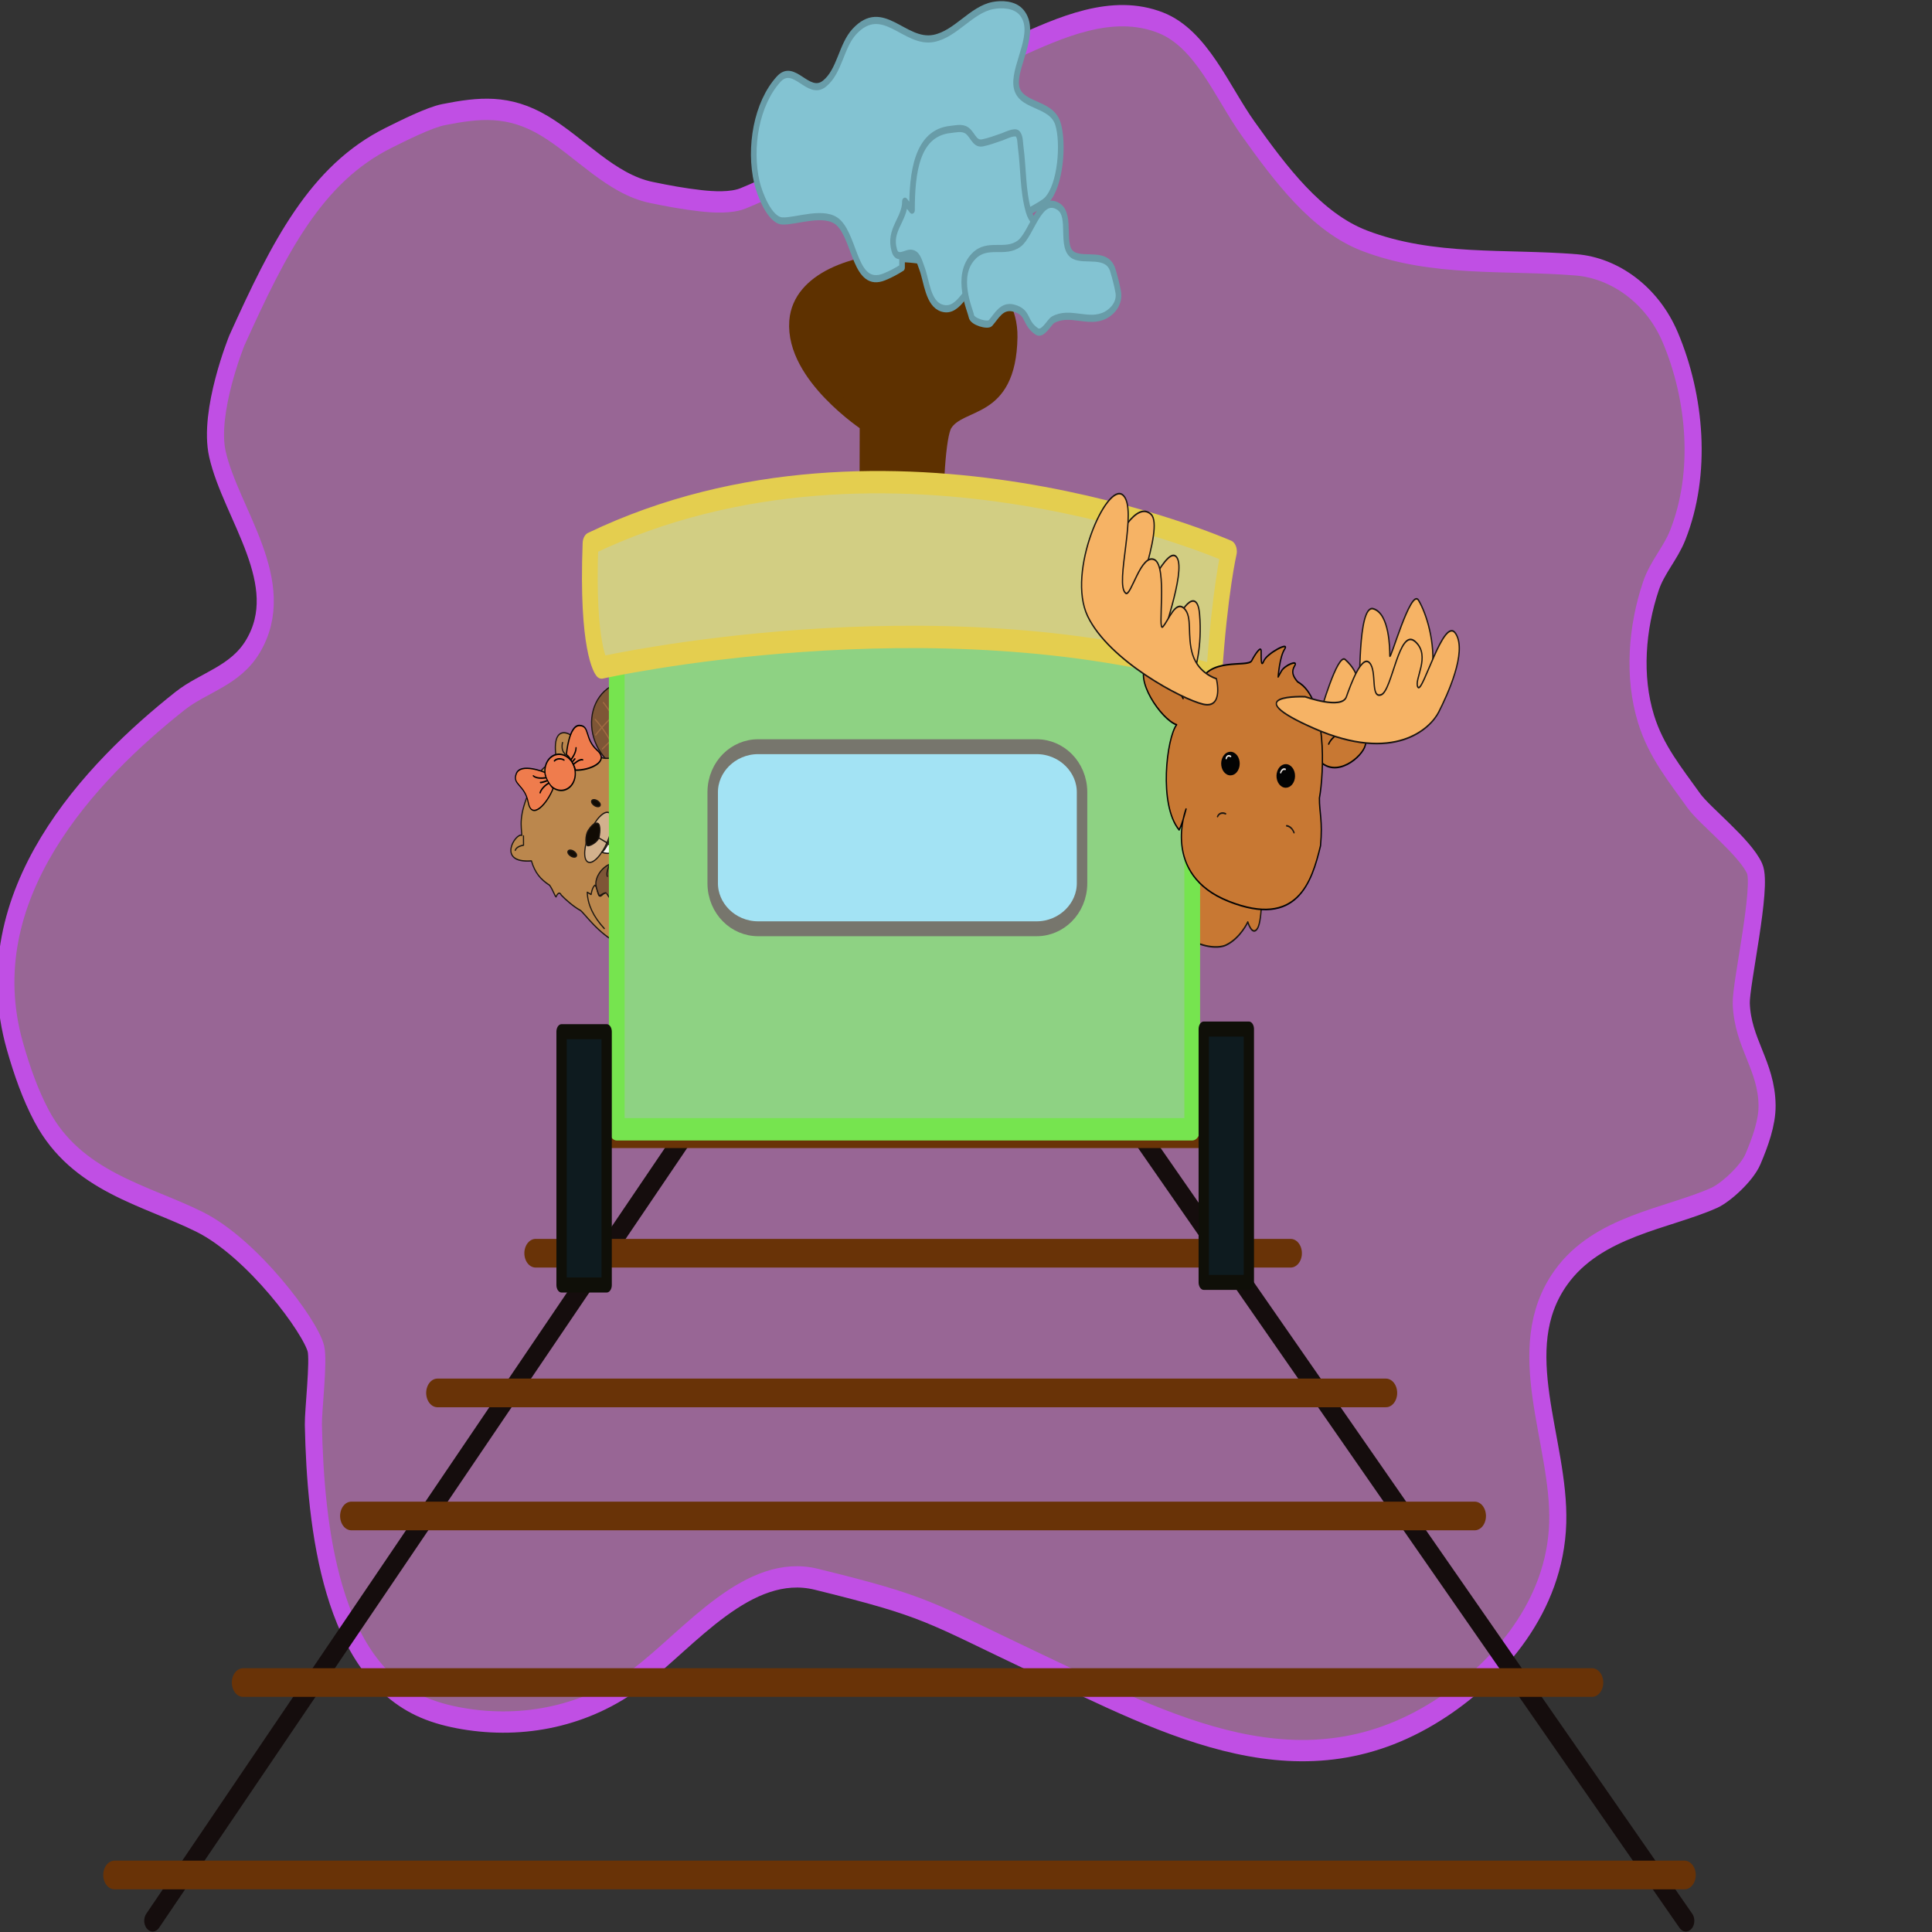 <?xml version="1.0" encoding="UTF-8" standalone="no"?>
<!DOCTYPE svg PUBLIC "-//W3C//DTD SVG 1.1//EN" "http://www.w3.org/Graphics/SVG/1.1/DTD/svg11.dtd">
<svg width="100%" height="100%" viewBox="0 0 600 600" version="1.1" xmlns="http://www.w3.org/2000/svg" xmlns:xlink="http://www.w3.org/1999/xlink" xml:space="preserve" xmlns:serif="http://www.serif.com/" style="fill-rule:evenodd;clip-rule:evenodd;stroke-linecap:round;stroke-linejoin:round;stroke-miterlimit:1.5;">
    <rect x="0" y="0" width="600" height="600" fill="#333333" stroke="none"/>
    <g transform="matrix(1.083,0,0,1.351,-43.173,-75.171)">
        <g id="blob">
            <path d="M107.8,133.877C119.863,112.497 130.497,95.602 151.338,87.31C155.357,85.711 162.893,82.652 167.043,81.994C177.221,80.38 185.667,79.649 195.885,84.526C206.121,89.411 215.048,97.968 226.649,99.883C231.659,100.71 235.833,101.332 240.891,101.792C244.326,102.104 249.526,102.356 252.962,101.231C280.131,92.338 304.171,76.345 330.999,66.627C343.928,61.944 358.733,56.468 372.683,60.86C384.434,64.559 390.285,76.803 397.787,85.23C407.024,95.606 417.364,106.74 431.152,110.976C450.784,117.008 471.694,115.206 491.839,116.526C502.811,117.245 513.653,123.358 518.855,133.25C526.113,147.05 528.036,164.432 520.927,178.728C518.865,182.873 515.079,186.058 513.287,190.326C509.263,199.905 508.103,211.139 511.894,220.953C514.773,228.404 520.201,233.644 525.582,239.705C528.647,243.157 540.137,250.275 543.006,255.279C545.347,259.36 538.999,281.892 539.187,286.33C539.576,295.492 546.461,300.58 546.585,309.749C546.639,313.692 544.621,318.165 542.521,322.119C540.766,325.423 534.652,329.844 531.413,331.003C517.953,335.82 498.037,337.42 487.433,349.357C472.801,365.828 487.25,386.981 486.554,405.717C485.839,424.985 469.371,439.652 453.681,448.01C413.754,469.277 375.161,452.414 336.483,437.72C305.679,426.018 306.137,425.027 273.976,418.676C254.5,414.831 237.799,432.061 223.15,441.046C208.143,450.25 189.82,453.067 172.538,450.696C168.707,450.171 164.879,449.398 161.225,448.136C134.898,439.042 130.355,407.087 129.724,383.142C129.644,380.114 131.32,368.595 130.456,365.692C128.952,360.638 112.313,342.582 97.045,336.498C81.703,330.384 61.831,327.329 51.801,312.173C48.53,307.231 46.128,301.712 44.145,296.127C31.828,261.434 65.92,233.005 91.477,216.776C98.226,212.491 107.249,211.064 112.344,204.277C123.28,189.709 106.068,173.732 102.21,160.023C99.469,150.283 107.8,133.877 107.8,133.877Z" style="fill:rgb(210,131,204);fill-opacity:0.64;stroke:rgb(192,79,228);stroke-width:4.9px;"/>
        </g>
    </g>
    <g id="track" transform="matrix(0.679,0,0,0.766,91.444,-0.725)">
        <g transform="matrix(1.158,0,0,1.307,-65.653,-0.874)">
            <path d="M297.216,253.364L0.696,597.216" style="fill:none;stroke:rgb(21,13,13);stroke-width:6.67px;"/>
        </g>
        <g transform="matrix(1.158,0,0,1.307,-65.653,-0.874)">
            <path d="M298.608,249.188L606.265,597.216" style="fill:none;stroke:rgb(21,13,13);stroke-width:6.67px;"/>
        </g>
        <g transform="matrix(1.158,0,0,1.307,-65.653,-0.874)">
            <path d="M242.036,282.941L355.508,282.941" style="fill:none;stroke:rgb(105,51,7);stroke-width:8.89px;"/>
        </g>
        <g transform="matrix(1.158,0,0,1.307,-65.653,-0.874)">
            <path d="M210.675,320.575L389.15,320.575" style="fill:none;stroke:rgb(105,51,7);stroke-width:8.89px;"/>
        </g>
        <g transform="matrix(1.158,0,0,1.307,-65.653,-0.874)">
            <path d="M181.024,353.076L417.661,353.076" style="fill:none;stroke:rgb(105,51,7);stroke-width:8.89px;"/>
        </g>
        <g transform="matrix(1.158,0,0,1.307,-65.653,-0.874)">
            <path d="M151.944,390.14L450.163,390.14" style="fill:none;stroke:rgb(105,51,7);stroke-width:8.89px;"/>
        </g>
        <g transform="matrix(1.158,0,0,1.307,-65.653,-0.874)">
            <path d="M113.169,433.476L487.796,433.476" style="fill:none;stroke:rgb(105,51,7);stroke-width:8.89px;"/>
        </g>
        <g transform="matrix(1.158,0,0,1.307,-65.653,-0.874)">
            <path d="M79.171,471.644L522.864,471.644" style="fill:none;stroke:rgb(105,51,7);stroke-width:8.89px;"/>
        </g>
        <g transform="matrix(1.158,0,0,1.307,-65.653,-0.874)">
            <path d="M36.405,523.319L569.194,523.319" style="fill:none;stroke:rgb(105,51,7);stroke-width:8.89px;"/>
        </g>
        <g transform="matrix(1.158,0,0,1.307,-65.653,-0.874)">
            <path d="M-14.379,583.013L605.723,583.013" style="fill:none;stroke:rgb(105,51,7);stroke-width:8.89px;"/>
        </g>
    </g>
    <g id="Layer3">
    </g>
    <g id="Layer2" transform="matrix(0.125,-0.264,0.298,0.141,108.749,335.204)">
        <g transform="matrix(-1.192,0.055,-0.062,0.967,898.562,-159.429)">
            <path d="M375.654,355.499C375.654,355.499 301.937,344.084 304.492,267.55C307.046,191.016 368.72,191.016 384.777,231.524C400.834,272.032 375.289,331.55 375.654,355.499Z" style="fill:rgb(126,86,54);stroke:rgb(28,22,17);stroke-width:1.14px;"/>
        </g>
        <g transform="matrix(-1.192,0.055,-0.062,0.967,898.562,-159.429)">
            <path d="M371.274,216.323C371.274,216.323 325.658,229.46 316.169,252.086" style="fill:none;stroke:rgb(160,107,65);stroke-width:1.14px;"/>
        </g>
        <g transform="matrix(-1.192,0.055,-0.062,0.967,898.562,-159.429)">
            <path d="M379.303,227.636C379.303,227.636 323.103,250.991 316.169,272.158" style="fill:none;stroke:rgb(160,107,65);stroke-width:1.14px;"/>
        </g>
        <g transform="matrix(-1.192,0.055,-0.062,0.967,898.562,-159.429)">
            <path d="M382.587,242.233C382.587,242.233 330.037,262.669 317.264,295.878" style="fill:none;stroke:rgb(160,107,65);stroke-width:1.14px;"/>
        </g>
        <g transform="matrix(-1.192,0.055,-0.062,0.967,898.562,-159.429)">
            <path d="M385.872,252.816C385.872,252.816 332.227,288.58 323.103,311.205" style="fill:none;stroke:rgb(160,107,65);stroke-width:1.14px;"/>
        </g>
        <g transform="matrix(-1.192,0.055,-0.062,0.967,898.562,-159.429)">
            <path d="M384.777,267.413C384.777,267.413 339.89,305.731 334.051,325.073" style="fill:none;stroke:rgb(160,107,65);stroke-width:1.14px;"/>
        </g>
        <g transform="matrix(-1.192,0.055,-0.062,0.967,898.562,-159.429)">
            <path d="M381.493,289.674C381.493,289.674 353.393,314.49 347.554,337.116" style="fill:none;stroke:rgb(160,107,65);stroke-width:1.14px;"/>
        </g>
        <g transform="matrix(-1.192,0.055,-0.062,0.967,898.562,-159.429)">
            <path d="M381.493,306.096C381.493,306.096 365.071,332.372 362.881,344.414" style="fill:none;stroke:rgb(160,107,65);stroke-width:1.14px;"/>
        </g>
        <g transform="matrix(-1.192,0.055,-0.062,0.967,898.562,-159.429)">
            <path d="M321.279,306.826C321.279,306.826 355.217,334.561 370.909,335.656" style="fill:none;stroke:rgb(160,107,65);stroke-width:1.14px;"/>
        </g>
        <g transform="matrix(-1.192,0.055,-0.062,0.967,898.562,-159.429)">
            <path d="M315.44,279.456C315.44,279.456 344.634,317.044 375.289,319.964" style="fill:none;stroke:rgb(160,107,65);stroke-width:1.14px;"/>
        </g>
        <g transform="matrix(-1.192,0.055,-0.062,0.967,898.562,-159.429)">
            <path d="M315.805,253.911C315.805,253.911 337.336,298.433 380.398,305.366" style="fill:none;stroke:rgb(160,107,65);stroke-width:1.14px;"/>
        </g>
        <g transform="matrix(-1.192,0.055,-0.062,0.967,898.562,-159.429)">
            <path d="M319.454,233.11C319.454,233.11 336.241,282.741 383.682,291.864" style="fill:none;stroke:rgb(160,107,65);stroke-width:1.14px;"/>
        </g>
        <g transform="matrix(-1.192,0.055,-0.062,0.967,898.562,-159.429)">
            <path d="M330.037,217.782C330.037,217.782 340.62,263.034 381.128,275.077" style="fill:none;stroke:rgb(160,107,65);stroke-width:1.14px;"/>
        </g>
        <g transform="matrix(-1.192,0.055,-0.062,0.967,898.562,-159.429)">
            <path d="M342.445,211.214C342.445,211.214 359.597,253.181 385.142,263.399" style="fill:none;stroke:rgb(160,107,65);stroke-width:1.14px;"/>
        </g>
        <g transform="matrix(-1.192,0.055,-0.062,0.967,898.562,-159.429)">
            <path d="M359.232,210.119C359.232,210.119 368.355,239.314 387.696,249.167" style="fill:none;stroke:rgb(160,107,65);stroke-width:1.14px;"/>
        </g>
        <g transform="matrix(-1.192,0.055,-0.062,0.967,898.562,-159.429)">
            <path d="M391.593,207.857C379.109,207.667 374.05,166.467 406.19,189.154C416.283,185.683 416.226,178.206 442.228,177.294C468.229,176.381 475.072,183.224 481.914,186.873C482.03,180.433 515.137,173.88 497.88,205.081C505.847,212.74 508.498,220.256 509.284,230.665C512.126,236.216 515.214,238.876 515.671,240.701C511.963,240.909 509.955,241.996 512.021,244.806C513.695,250.261 515.874,260.316 515.836,267.615C515.795,275.261 560.227,353.342 460.018,368.427C388.674,379.168 344.071,358.336 377.452,269.779C382.674,255.926 387.8,239.877 382.926,242.409C376.508,245.743 381.339,243.174 385.446,233.857C388.388,227.184 387.008,211.58 391.593,207.857Z" style="fill:rgb(187,135,77);stroke:rgb(28,22,17);stroke-width:1.14px;"/>
        </g>
        <g transform="matrix(-1.192,0.055,-0.062,0.967,898.562,-159.429)">
            <path d="M391.412,189.166C391.412,189.166 397.543,190.041 399.003,194.713C400.462,199.384 404.55,189.749 404.55,189.749" style="fill:none;stroke:rgb(28,22,17);stroke-width:1.14px;"/>
        </g>
        <g transform="matrix(-1.192,0.055,-0.062,0.967,898.562,-159.429)">
            <path d="M481.624,188.582L488.922,192.085C488.922,192.085 492.718,185.954 496.513,186.538" style="fill:none;stroke:rgb(28,22,17);stroke-width:1.14px;"/>
        </g>
        <g transform="matrix(-1.191,0.033,-0.09,0.968,905.4,-155.539)">
            <ellipse cx="450.26" cy="262.94" rx="23.916" ry="9.71" style="fill:rgb(210,177,141);stroke:rgb(28,22,17);stroke-width:1.13px;"/>
        </g>
        <g transform="matrix(-1.192,0.055,-0.062,0.967,898.562,-159.429)">
            <path d="M451.56,289.081C465.427,289.081 490.243,303.314 494.257,322.29C498.271,341.267 492.067,366.082 458.858,366.812C425.65,367.542 401.564,363.528 404.118,333.968C406.673,304.409 435.503,289.081 451.56,289.081Z" style="fill:rgb(210,177,141);stroke:rgb(28,22,17);stroke-width:1.14px;"/>
        </g>
        <g id="Layer31" serif:id="Layer3">
        </g>
        <g transform="matrix(-1.127,-0.217,-0.393,0.944,751.571,-107.848)">
            <path d="M179.452,328.608C179.452,328.608 217.086,325.187 225.069,325.187" style="fill:none;stroke:rgb(168,133,94);stroke-width:1.12px;"/>
        </g>
        <g transform="matrix(-1.192,0.055,-0.062,0.967,898.562,-159.429)">
            <path d="M410.698,310.958C410.698,310.958 379.964,303.748 380.256,293.822C380.548,283.896 392.819,283.324 398.366,284.784C403.913,286.244 409.53,305.995 410.698,310.958Z" style="fill:rgb(187,135,77);stroke:rgb(187,135,77);stroke-width:1.14px;"/>
        </g>
        <g transform="matrix(-1.192,0.055,-0.062,0.967,898.562,-159.429)">
            <path d="M395.499,277.334L400.171,274.414L401.338,278.209C401.338,278.209 403.966,272.37 413.6,277.334C405.134,284.632 406.009,286.968 406.009,286.968L410.973,289.595L410.389,297.77C416.228,302.149 424.103,301.103 426.731,307.234C427.817,309.768 391.18,321.578 375.774,288.773" style="fill:rgb(187,135,77);stroke:rgb(28,22,17);stroke-width:1.14px;"/>
        </g>
        <g transform="matrix(-1.192,0.055,-0.062,0.967,898.562,-159.429)">
            <path d="M519.891,296.167C515.038,281.314 507.832,271.956 498.628,267.257L498.747,271.562C498.747,271.562 492.649,269.768 489.779,271.562C490.376,275.388 500.063,278.976 494.681,281.607C489.3,284.237 490.855,285.912 491.931,287.107C493.007,288.303 494.681,292.369 493.964,293.087C493.246,293.804 482.245,301.936 481.408,305.284C480.571,308.632 491.924,308.238 501.845,303.771" style="fill:rgb(187,135,77);stroke:rgb(28,22,17);stroke-width:1.14px;"/>
        </g>
        <g transform="matrix(-1.192,0.055,-0.062,0.967,898.562,-159.429)">
            <path d="M406.397,286.808C406.615,286.646 413.673,277.492 413.953,277.36C430.24,269.68 455.673,278.806 427.484,306.719C424.743,303.697 415.621,299.988 411.535,298.524C410.592,298.186 410.889,292.633 411.073,290.204C411.166,288.975 407.154,287.125 406.397,286.808Z" style="fill:rgb(126,86,54);stroke:rgb(28,22,17);stroke-width:1.14px;"/>
        </g>
        <g transform="matrix(-1.192,0.055,-0.062,0.967,898.562,-159.429)">
            <path d="M490.884,284.661C492.499,281.378 496.827,280.161 495.959,279.066C494.409,277.109 490.411,272.404 487.014,271.324C471.999,266.55 444.312,288.169 480.987,305.968C481.404,306.17 489.434,296.146 492.871,293.412C495.473,291.341 490.795,284.619 490.884,284.661Z" style="fill:rgb(126,86,54);stroke:rgb(28,22,17);stroke-width:1.14px;"/>
        </g>
        <g transform="matrix(-1.192,0.055,-0.062,0.967,898.562,-159.429)">
            <path d="M450.929,257.535L451.599,275.424" style="fill:none;stroke:rgb(28,22,17);stroke-width:1.14px;"/>
        </g>
        <g transform="matrix(-1.192,0.055,-0.062,0.967,898.562,-159.429)">
            <path d="M451.599,267.962C451.599,267.962 459.731,267.197 460.592,265.475C461.453,263.753 459.922,277.146 451.982,276.285C451.503,272.841 451.599,267.962 451.599,267.962Z" style="fill:rgb(248,244,240);stroke:rgb(28,22,17);stroke-width:1.14px;"/>
        </g>
        <g transform="matrix(-1.192,0.055,-0.062,0.967,898.562,-159.429)">
            <path d="M451.599,267.962C451.599,267.962 442.894,267.675 441.554,266.527C440.215,265.379 444.328,278.485 451.982,276.381C451.503,272.937 451.599,267.962 451.599,267.962Z" style="fill:rgb(242,237,232);stroke:rgb(28,22,17);stroke-width:1.14px;"/>
        </g>
        <g transform="matrix(-1.192,0.055,-0.062,0.967,898.562,-159.429)">
            <path d="M432.838,276.708C432.838,276.708 426.672,278.203 426.299,280.632" style="fill:none;stroke:rgb(28,22,17);stroke-width:1.14px;"/>
        </g>
        <g transform="matrix(-1.192,0.055,-0.062,0.967,898.562,-159.429)">
            <path d="M440.125,284.556C440.125,284.556 432.651,286.798 431.343,289.227" style="fill:none;stroke:rgb(28,22,17);stroke-width:1.14px;"/>
        </g>
        <g transform="matrix(-1.192,0.055,-0.062,0.967,898.562,-159.429)">
            <path d="M468.526,277.082C468.526,277.082 476,277.082 477.494,279.511" style="fill:none;stroke:rgb(28,22,17);stroke-width:1.14px;"/>
        </g>
        <g transform="matrix(-1.192,0.055,-0.062,0.967,898.562,-159.429)">
            <path d="M463.107,286.985C463.107,286.985 470.768,286.611 473.384,287.919" style="fill:none;stroke:rgb(28,22,17);stroke-width:1.14px;"/>
        </g>
        <g transform="matrix(-1.192,0.055,-0.062,0.967,898.562,-159.429)">
            <path d="M450.929,257.439C448.729,257.439 439.641,254.665 439.928,251.221C440.215,247.777 445.285,245.959 449.781,245.098C454.278,244.237 463.27,247.873 461.644,250.743C460.018,253.612 454.66,257.439 450.929,257.439Z" style="fill:rgb(17,11,4);stroke:rgb(28,22,17);stroke-width:1.14px;"/>
        </g>
        <g transform="matrix(-1.192,0.055,-0.062,0.967,898.562,-159.429)">
            <ellipse cx="424.813" cy="241.941" rx="2.487" ry="4.688" style="fill:rgb(17,11,4);stroke:rgb(28,22,17);stroke-width:1.14px;"/>
        </g>
        <g transform="matrix(-1.192,0.055,-0.062,0.967,839.302,-159.256)">
            <ellipse cx="424.813" cy="241.941" rx="2.487" ry="4.688" style="fill:rgb(20,13,5);stroke:rgb(28,22,17);stroke-width:1.14px;"/>
        </g>
        <g transform="matrix(-1.192,0.055,-0.062,0.967,898.562,-159.429)">
            <path d="M383.682,310.247C395.969,304.104 417.256,315.721 423.46,335.793C429.664,355.864 423.46,376.3 409.227,375.571C394.995,374.841 384.412,378.125 373.829,354.769C363.246,331.414 374.194,314.992 383.682,310.247Z" style="fill:rgb(126,86,54);stroke:rgb(28,22,17);stroke-width:1.14px;"/>
        </g>
        <g transform="matrix(-1.048,0.554,0.572,0.794,492.287,-295.641)">
            <path d="M383.682,310.247C395.969,304.104 417.256,315.721 423.46,335.793C429.664,355.864 423.46,376.3 409.227,375.571C394.995,374.841 384.412,378.125 373.829,354.769C363.246,331.414 374.194,314.992 383.682,310.247Z" style="fill:rgb(126,86,54);stroke:black;stroke-width:1.22px;"/>
        </g>
        <g transform="matrix(1.808,-0.084,-0.095,1.466,41.56,-471.895)">
            <path d="M139.265,446.998C139.265,446.998 140.819,450.226 141.178,453.216" style="fill:none;stroke:rgb(8,7,6);stroke-width:0.84px;"/>
        </g>
        <g transform="matrix(1.808,-0.084,-0.095,1.466,41.56,-471.895)">
            <path d="M145.483,442.812C145.483,442.812 147.994,446.639 147.994,449.15" style="fill:none;stroke:rgb(8,7,6);stroke-width:0.84px;"/>
        </g>
        <g transform="matrix(1.808,-0.084,-0.095,1.466,41.56,-471.895)">
            <path d="M153.376,442.573C153.376,442.573 154.452,446.4 154.452,448.552" style="fill:none;stroke:rgb(8,7,6);stroke-width:0.84px;"/>
        </g>
        <g transform="matrix(1.808,-0.084,-0.095,1.466,41.56,-471.895)">
            <path d="M225.005,445.443C225.005,445.443 223.091,448.313 222.972,450.585" style="fill:none;stroke:rgb(8,7,6);stroke-width:0.84px;"/>
        </g>
        <g transform="matrix(1.808,-0.084,-0.095,1.466,41.56,-471.895)">
            <path d="M232.18,444.845C232.18,444.845 229.788,448.791 229.668,450.705" style="fill:none;stroke:rgb(8,7,6);stroke-width:0.84px;"/>
        </g>
        <g transform="matrix(1.808,-0.084,-0.095,1.466,41.56,-471.895)">
            <path d="M236.963,448.193C236.963,448.193 235.169,451.063 234.81,453.335" style="fill:none;stroke:rgb(8,7,6);stroke-width:0.84px;"/>
        </g>
        <g transform="matrix(0.727,0.349,-0.597,0.734,377.286,-257.976)">
            <ellipse cx="264.895" cy="300.394" rx="19.957" ry="18.532" style="fill:rgb(239,124,77);stroke:black;stroke-width:1.58px;"/>
        </g>
        <g transform="matrix(0.727,0.349,-0.597,0.734,372.291,-247.569)">
            <path d="M279.72,276.731C279.72,276.731 300.818,253.352 312.793,260.194C324.767,267.037 309.941,274.45 317.354,292.126C324.767,309.803 296.256,304.671 280.291,295.547C281.664,292.104 282.881,281.984 279.72,276.731Z" style="fill:rgb(239,124,77);stroke:black;stroke-width:1.58px;"/>
        </g>
        <g transform="matrix(-0.727,-0.349,-0.597,0.734,752.095,-63.603)">
            <path d="M279.72,276.731C279.72,276.731 300.818,253.352 312.793,260.194C324.767,267.037 309.941,274.45 317.354,292.126C324.767,309.803 296.256,304.671 280.291,295.547C281.664,292.104 282.881,281.984 279.72,276.731Z" style="fill:rgb(239,124,77);stroke:black;stroke-width:1.39px;"/>
        </g>
        <g transform="matrix(0.727,0.349,-0.597,0.734,372.291,-247.569)">
            <path d="M282.56,283.669C282.56,283.669 291.678,281.427 294.967,276.942" style="fill:rgb(239,124,77);stroke:black;stroke-width:1.58px;"/>
        </g>
        <g transform="matrix(0.727,0.349,-0.597,0.734,372.291,-247.569)">
            <path d="M282.112,289.349C282.112,289.349 292.127,288.303 294.967,291.292" style="fill:rgb(239,124,77);stroke:black;stroke-width:1.58px;"/>
        </g>
        <g transform="matrix(0.727,0.349,-0.597,0.734,372.291,-247.569)">
            <path d="M282.859,286.359L286.746,285.612" style="fill:none;stroke:black;stroke-width:1.58px;"/>
        </g>
        <g transform="matrix(0.727,0.349,-0.597,0.734,372.291,-247.569)">
            <path d="M241.753,283.519C241.753,283.519 230.841,279.484 228.898,274.252" style="fill:rgb(239,124,77);stroke:black;stroke-width:1.58px;"/>
        </g>
        <g transform="matrix(0.727,0.349,-0.597,0.734,372.291,-247.569)">
            <path d="M241.604,289.947C241.604,289.947 231.738,288.901 225.909,292.787" style="fill:rgb(239,124,77);stroke:black;stroke-width:1.58px;"/>
        </g>
        <g transform="matrix(0.727,0.349,-0.597,0.734,372.291,-247.569)">
            <path d="M241.155,286.808C241.155,286.808 234.279,285.313 232.785,284.267" style="fill:rgb(239,124,77);stroke:black;stroke-width:1.58px;"/>
        </g>
        <g transform="matrix(0.727,0.349,-0.597,0.734,372.291,-247.569)">
            <path d="M262.093,274.649C266.578,273.752 271.959,277.041 273.603,279.881" style="fill:rgb(239,124,77);stroke:black;stroke-width:1.58px;"/>
        </g>
    </g>
    <g transform="matrix(0.564,0.322,-0.253,0.717,216.74,-73.049)">
        <g id="Layer1">
            <path d="M439.159,286.853C439.159,286.853 445.727,300.356 444.633,304.37C443.538,308.384 439.159,304.005 439.159,304.005C439.159,304.005 438.429,311.304 432.955,316.778C427.481,322.252 404.49,328.09 396.462,308.749C388.433,289.408 386.243,271.526 439.159,286.853Z" style="fill:rgb(200,120,51);stroke:rgb(28,22,17);stroke-width:0.65px;"/>
        </g>
    </g>
    <g id="train" transform="matrix(0.679,0,0,0.766,91.444,-0.725)">
        <g transform="matrix(1.158,0,0,1.501,-51.792,-77.902)">
            <path d="M269.82,224.139L270.018,166.896C270.018,166.896 240.58,153.674 242.196,139.332C244.616,117.849 328.904,115.843 328.267,143.597C327.796,164.094 308.309,160.445 302.607,166.86C296.905,173.275 299.043,224.851 299.043,224.851L269.82,224.139Z" style="fill:rgb(94,49,0);stroke:rgb(94,49,0);stroke-width:4.06px;"/>
        </g>
        <g transform="matrix(1.191,0,0,1.501,-71.484,-78.758)">
            <rect x="183.796" y="224.139" width="220.998" height="133.991" style="fill:rgb(142,210,131);stroke:rgb(118,228,79);stroke-width:6.04px;"/>
        </g>
        <g transform="matrix(1.191,0,0,1.501,-71.484,-78.758)">
            <path d="M177.988,233.404C177.988,233.404 304.86,213.447 413.199,235.543C415.337,212.734 418.901,202.043 418.901,202.043C418.901,202.043 287.867,161.416 173.712,199.905C172.172,228.415 177.988,233.404 177.988,233.404Z" style="fill:rgb(210,206,131);stroke:rgb(228,206,79);stroke-width:6.04px;"/>
        </g>
        <g transform="matrix(1.191,0,0,1.501,-79.974,-78.758)">
            <path d="M369.607,267.082C369.607,260.297 361.78,254.787 352.14,254.787L245.234,254.787C235.594,254.787 227.767,260.297 227.767,267.082L227.767,291.673C227.767,298.458 235.594,303.968 245.234,303.968L352.14,303.968C361.78,303.968 369.607,298.458 369.607,291.673L369.607,267.082Z" style="fill:rgb(163,227,244);stroke:rgb(119,118,109);stroke-width:4.02px;"/>
        </g>
        <g transform="matrix(1.158,0,0,1.501,-65.653,-78.758)">
            <rect x="162.193" y="331.765" width="17.819" height="68.425" style="fill:rgb(14,27,31);stroke:rgb(15,15,8);stroke-width:4.06px;"/>
        </g>
        <g transform="matrix(1.158,0,0,1.501,228.068,-79.828)">
            <rect x="162.193" y="331.765" width="17.819" height="68.425" style="fill:rgb(14,27,31);stroke:rgb(15,15,8);stroke-width:4.06px;"/>
        </g>
        <g transform="matrix(1.158,0,0,1.307,-63.075,-21.244)">
            <path d="M294.448,100C292.187,101.13 289.84,102.113 287.429,102.873C275.834,106.523 276.18,91.281 269.39,86.079C264.087,82.017 252.384,85.778 247.125,85.519C242.133,85.274 238.17,77.058 237.149,73.651C233.9,62.805 236.948,49.076 245.724,41.531C251.834,36.278 257.395,46.995 263.821,42.923C269.863,39.096 270.387,31.228 275.603,26.797C286.888,17.211 295.386,30.69 306.98,28.889C315.682,27.537 321.733,20.034 330.311,18.701C333.52,18.203 338.878,18.179 341.713,20.879C347.974,26.841 338.942,36.79 339.515,43.168C340.155,50.288 353.24,48.477 356.002,55.317C358.379,61.202 357.151,74.56 351.524,79.118C349.162,81.032 341.042,83.491 338.995,86.079C333.808,92.637 338.114,95.321 332.035,101.392C330.076,103.348 324.407,101.526 322.636,101.2C315.251,99.839 301.812,97.216 294.448,97.216L294.448,100Z" style="fill:rgb(131,195,210);stroke:rgb(104,156,168);stroke-width:2.22px;"/>
        </g>
        <g transform="matrix(1.158,0,0,1.307,-184.256,-19.062)">
            <path d="M403.032,80.51C403.032,69.003 404.808,56.506 418.345,55.452C420.196,55.308 422.14,54.907 423.914,55.452C426.936,56.38 427.338,60.171 430.874,59.629C433.539,59.22 436.125,58.405 438.734,57.727C439.753,57.462 443.691,55.833 444.796,56.844C445.832,57.794 445.713,59.514 445.951,60.9C447.086,67.522 446.745,74.506 449.051,80.816C451.092,86.399 458.38,87.257 462.257,91.633C463.067,92.548 463.75,94.727 463.166,95.939C459.689,103.159 451.177,104.885 443.997,103.956C439.91,103.427 435.481,101.724 431.261,102.202C424.674,102.948 422.187,112.694 414.83,110.874C409.296,109.505 408.885,102.606 406.942,98.494C405.768,96.008 405.198,93.903 402.39,93.855C400.434,93.822 397.206,96.046 396.072,93.039C393.64,86.595 400.248,83.513 400.248,77.726L403.032,80.51Z" style="fill:rgb(131,195,210);stroke:rgb(104,156,168);stroke-width:2.22px;"/>
        </g>
        <g transform="matrix(1.158,0,0,1.307,-166.53,-145.651)">
            <path d="M411.151,210.21C410.812,208.419 404.395,197.713 412.201,191.552C417.636,187.262 424.432,190.993 430.04,187.741C435.048,184.837 438.098,172.421 445.608,176.255C451.192,179.106 445.862,189.126 451.665,191.433C456.201,193.237 464.869,190.27 467.069,196.055C467.898,198.235 468.651,200.454 469.167,202.728C469.929,206.085 467.061,208.707 464.246,209.888C457.466,212.731 450.158,208.391 443.403,211.369C441.973,211.999 439.356,216.238 436.997,214.968C431.836,212.191 434.111,209.071 427.963,207.752C423.222,206.734 421.259,210.1 418.693,212.394C417.657,213.321 411.491,212.011 411.151,210.21Z" style="fill:rgb(131,195,210);stroke:rgb(104,156,168);stroke-width:2.22px;"/>
        </g>
    </g>
    <g id="Layer21" serif:id="Layer2" transform="matrix(0.679,0,0,0.766,90.669,-8.584)">
        <g transform="matrix(0.83,0.42,-0.372,0.937,185.59,-84.181)">
            <path d="M440.123,219.891C440.123,219.891 447.597,201.674 462.778,204.009C466.327,207.569 463.946,211.249 464.647,215.921C465.348,220.592 456.706,234.372 445.729,230.868C434.752,227.365 440.123,219.891 440.123,219.891Z" style="fill:rgb(200,120,51);stroke:rgb(3,3,3);stroke-width:0.65px;"/>
        </g>
        <g transform="matrix(0.83,0.42,-0.372,0.937,185.59,-84.181)">
            <path d="M460.223,209.186C460.223,209.186 448.162,216.349 447.672,223.084" style="fill:none;stroke:rgb(3,3,3);stroke-width:0.65px;"/>
        </g>
        <g transform="matrix(0.83,0.42,-0.372,0.937,185.59,-84.181)">
            <path d="M392.719,275.831C392.719,275.831 391.598,304.636 427.285,300.308C462.973,295.979 462.226,276.361 460.357,261.413C457.368,251.884 454.378,249.642 452.136,244.41C450.267,234.694 439.804,206.854 423.362,207.041C420.389,206.052 418.69,204.799 419.438,201.809C420.185,198.82 414.767,203.678 414.206,206.48L413.646,209.283C413.646,209.283 411.03,201.809 412.151,197.885C413.272,193.962 404.677,203.117 404.49,206.48C404.303,209.844 402.622,205.546 401.688,203.491C400.753,201.436 399.445,205.546 398.885,208.909C398.324,212.273 377.771,216.383 378.706,228.528C373.661,226.286 356.097,223.483 351.613,231.518C347.129,239.552 366.934,248.707 374.782,247.4C372.353,254.126 379.335,279.966 392.906,284.769C393.452,281.885 392.719,275.831 392.719,275.831Z" style="fill:rgb(200,120,51);stroke:rgb(3,3,3);stroke-width:0.65px;"/>
        </g>
        <g transform="matrix(0.83,0.42,-0.372,0.937,185.59,-84.181)">
            <circle cx="405.75" cy="250.316" r="4.664" style="fill:rgb(3,3,3);"/>
        </g>
        <g transform="matrix(0.83,0.42,-0.372,0.937,210.895,-79.166)">
            <circle cx="405.75" cy="250.316" r="4.664" style="fill:rgb(3,3,3);"/>
        </g>
        <g transform="matrix(0.83,0.42,-0.372,0.937,185.59,-84.181)">
            <path d="M357.882,234.288C357.882,234.288 366.991,231.952 373.53,236.623" style="fill:none;stroke:rgb(3,3,3);stroke-width:0.65px;"/>
        </g>
        <g transform="matrix(0.83,0.42,-0.372,0.937,185.59,-84.181)">
            <path d="M403,249.359C403,249.359 402.641,247.685 404.674,247.685" style="fill:none;stroke:rgb(233,227,222);stroke-width:0.65px;"/>
        </g>
        <g transform="matrix(0.83,0.42,-0.372,0.937,185.59,-84.181)">
            <path d="M430.264,243.26C430.264,243.26 430.145,241.347 431.819,241.108" style="fill:none;stroke:rgb(233,227,222);stroke-width:0.65px;"/>
        </g>
        <g transform="matrix(0.83,0.42,-0.372,0.937,185.59,-84.181)">
            <path d="M411.638,269.404C411.638,269.404 408.672,269.499 408.385,272.082" style="fill:none;stroke:rgb(28,22,17);stroke-width:0.65px;"/>
        </g>
        <g transform="matrix(0.83,0.42,-0.372,0.937,185.59,-84.181)">
            <path d="M446.077,262.133C446.077,262.133 444.164,260.316 441.581,261.177" style="fill:none;stroke:rgb(28,22,17);stroke-width:0.65px;"/>
        </g>
        <g transform="matrix(0.83,0.42,-0.372,0.937,185.59,-84.181)">
            <path d="M438.823,213.746C438.823,213.746 436.955,188.288 441.626,189.222C446.297,190.157 449.567,192.025 451.902,195.295C454.238,198.565 438.123,166.801 446.297,165.166C454.472,163.531 460.311,176.143 461.478,178.712C462.646,181.282 460.077,149.751 465.682,152.788C471.288,155.824 480.396,164.465 483.433,175.676C486.469,186.887 471.988,206.506 438.823,213.746Z" style="fill:rgb(246,179,101);stroke:rgb(28,22,17);stroke-width:0.65px;"/>
        </g>
        <g transform="matrix(0.83,0.42,-0.372,0.937,185.59,-84.181)">
            <path d="M429.247,210.864C429.247,210.864 448.166,208.061 448.166,202.456C448.166,196.85 448.399,184.005 453.304,185.406C458.209,186.808 459.376,198.252 463.814,194.515C468.251,190.778 461.011,166.488 470.821,168.357C480.63,170.225 476.192,182.603 479.462,184.238C482.732,185.873 479.696,152.942 488.104,157.146C496.512,161.35 494.176,181.202 493.008,188.91C491.841,196.617 480.864,216.623 438.59,220.44C396.316,224.256 429.247,210.864 429.247,210.864Z" style="fill:rgb(246,179,101);stroke:rgb(28,22,17);stroke-width:0.65px;"/>
        </g>
        <g transform="matrix(0.83,0.42,-0.372,0.937,185.59,-84.181)">
            <path d="M374.362,224.256C374.362,224.256 374.139,214.182 367.4,202.738C361.592,192.874 357.078,206.039 358.48,213.746C359.881,221.453 356.378,223.789 354.976,222.154C353.575,220.519 354.509,190.39 347.97,187.12C341.43,183.851 339.562,209.775 337.226,214.68C334.891,219.585 337.693,178.712 329.052,176.844C320.41,174.976 317.14,191.091 316.44,202.302C315.739,213.512 351.473,231.73 374.362,224.256Z" style="fill:rgb(246,179,101);stroke:rgb(28,22,17);stroke-width:0.65px;"/>
        </g>
        <g transform="matrix(0.83,0.42,-0.372,0.937,185.59,-84.181)">
            <path d="M385.572,222.621C385.572,222.621 376.697,224.49 370.858,218.884C365.019,213.279 364.786,205.104 359.414,203.937C354.042,202.769 354.276,211.41 352.641,214.914C351.006,218.417 345.167,192.025 337.927,192.492C330.686,192.959 333.179,210.76 330.219,210.476C323.454,209.828 322.278,177.078 312.936,175.676C303.594,174.275 299.39,214.914 316.44,226.592C333.489,238.269 373.427,237.102 383.704,234.533C393.98,231.963 385.572,222.621 385.572,222.621Z" style="fill:rgb(246,179,101);stroke:rgb(28,22,17);stroke-width:0.65px;"/>
        </g>
    </g>
</svg>
